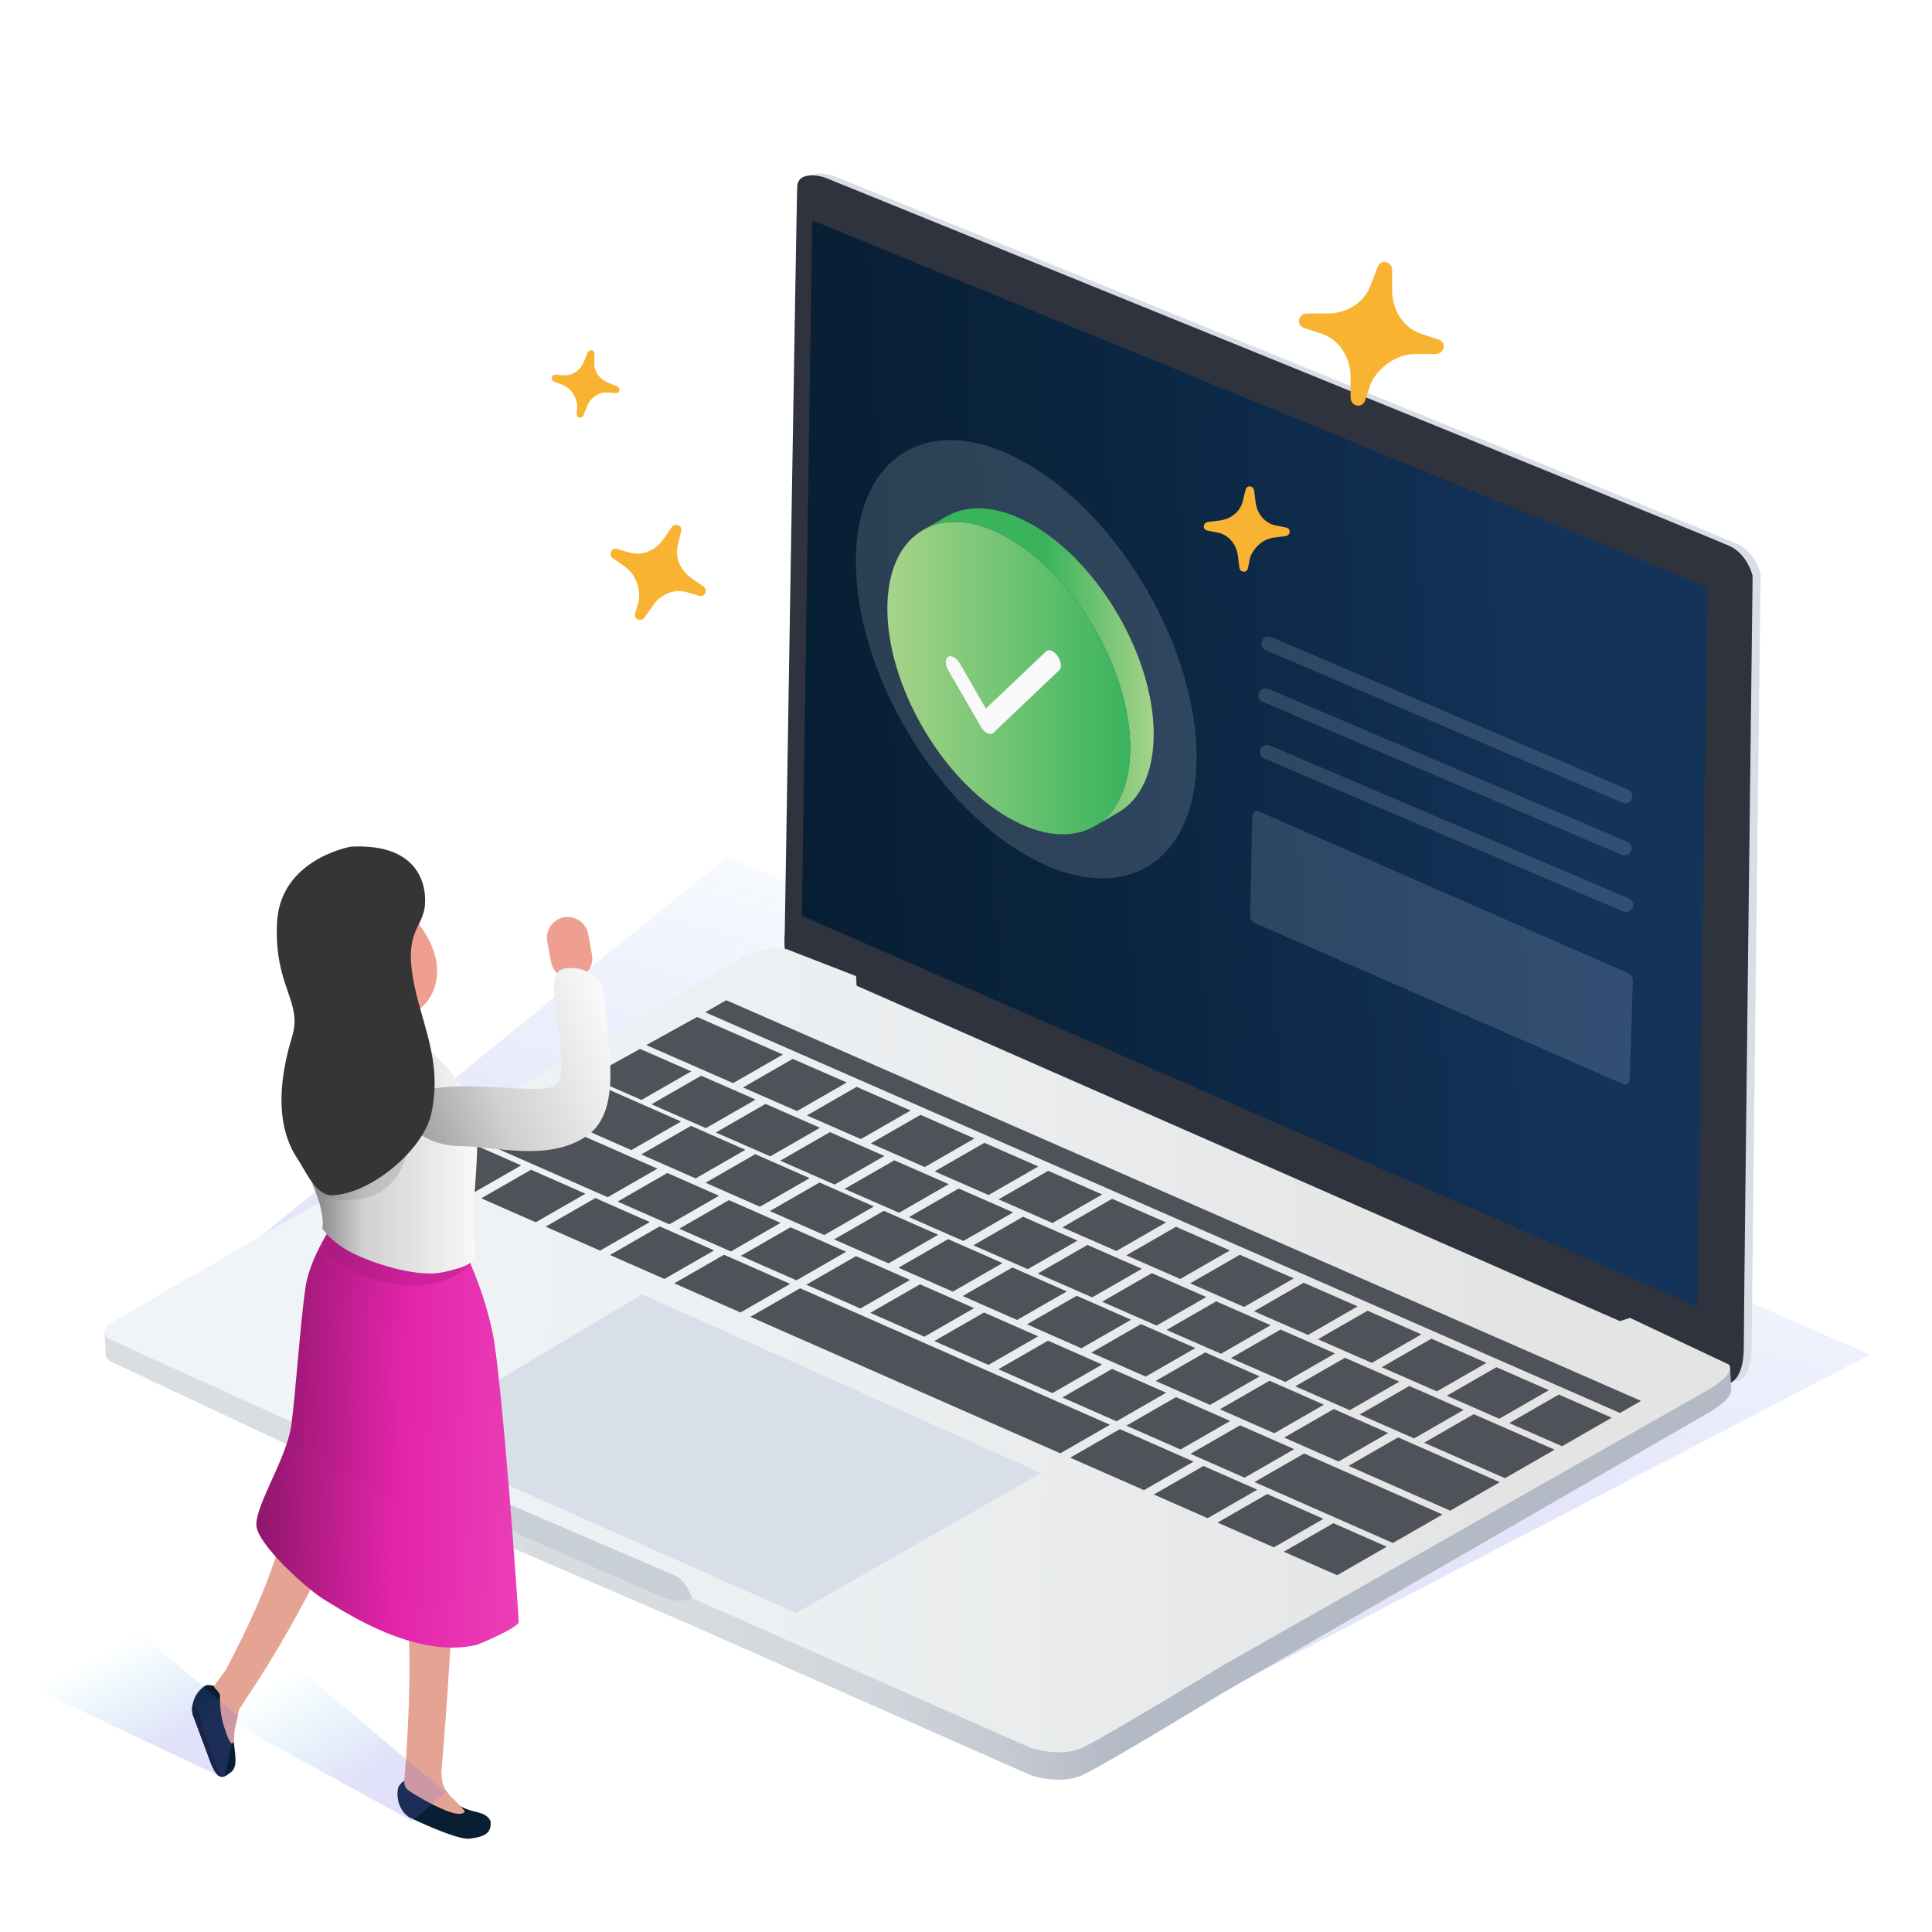 <svg width="200" height="200" viewBox="0 0 200 200" fill="none" xmlns="http://www.w3.org/2000/svg">
<g clip-path="url(#clip0)">
<path opacity="0.9" d="M110.121 183.682L193.593 140.226L75.285 88.666L13.522 138.936L110.121 183.682Z" fill="url(#paint0_linear)"/>
<path d="M179.845 142.989C179.845 142.989 181.356 142.744 181.347 139.191C181.338 135.638 182.257 59.436 182.257 59.436C182.257 59.436 181.809 57.258 179.902 56.339C177.994 55.419 86.18 18.167 86.18 18.167C86.18 18.167 83.428 17.29 83.353 19.155C83.277 21.02 82.064 96.444 82.064 96.444C82.064 96.444 81.845 98.824 82.545 99.297C83.246 99.77 109.624 112.832 109.624 112.832L170.678 139.05L179.845 142.989Z" fill="#D9DEE6"/>
<path d="M179.017 143.186C179.017 143.186 180.528 142.941 180.519 139.388C180.51 135.835 181.429 59.633 181.429 59.633C181.429 59.633 180.981 57.455 179.074 56.536C177.167 55.617 85.352 18.362 85.352 18.362C85.352 18.362 82.6 17.485 82.525 19.35C82.45 21.215 81.235 96.64 81.235 96.64C81.235 96.64 81.016 99.02 81.716 99.493C82.416 99.966 108.795 113.028 108.795 113.028L169.849 139.246L179.017 143.186Z" fill="#2E333D"/>
<path d="M176.658 60.765L84.323 22.9C84.21 22.851 84.083 22.933 84.081 23.056L83.011 94.686C83.01 94.755 83.051 94.819 83.115 94.846L175.451 135.157C175.564 135.206 175.691 135.124 175.693 135.001L176.763 60.925C176.763 60.856 176.722 60.793 176.658 60.765Z" fill="url(#paint1_linear)"/>
<path d="M10.945 140.204L10.941 140.203L10.827 137.936L13.553 138.13C24.826 131.614 75.606 102.257 77.181 101.293C78.953 100.208 81.544 100.576 81.544 100.576L88.74 103.37L88.79 104.364L167.809 139.084L168.857 138.748L177.662 142.905L178.245 141.489L179.1 141.563L179.227 143.912L179.195 143.933C179.205 144.963 176.817 146.274 176.817 146.274L126.426 175.344C126.426 175.344 114.369 182.694 112.055 183.757C109.742 184.819 106.731 183.787 106.731 183.787L71.634 168.268L47.079 157.665C47.079 157.665 12.797 141.596 11.561 141.001C11.075 140.767 10.938 140.474 10.945 140.204Z" fill="url(#paint2_linear)"/>
<path d="M178.991 141.266L168.739 136.426L167.691 136.762L88.673 102.042L88.623 101.048L81.428 98.254C81.428 98.254 78.836 97.886 77.065 98.971C75.294 100.056 11.2 137.102 11.2 137.102C11.2 137.102 10.208 138.083 11.443 138.679C12.679 139.275 47.067 154.829 47.067 154.829C47.067 154.829 49.286 154.244 50.98 154.988C52.674 155.732 69.243 162.83 69.969 163.149C70.695 163.468 71.344 164.619 71.622 165.433L106.719 180.952C106.719 180.952 109.729 181.985 112.043 180.922C114.357 179.859 126.414 172.509 126.414 172.509L176.698 143.953C176.699 143.953 179.697 142.318 178.991 141.266Z" fill="url(#paint3_linear)"/>
<path d="M50.981 154.988C52.675 155.731 69.244 162.83 69.97 163.148C70.696 163.467 71.345 164.618 71.623 165.432C71.623 165.432 70.543 166.156 68.57 165.318C66.596 164.481 49.049 156.897 48.209 156.138C47.369 155.378 47.068 154.829 47.068 154.829C47.068 154.829 49.288 154.244 50.981 154.988Z" fill="#C9CFD6"/>
<path d="M107.74 152.487L66.469 133.983L41.566 148.857L82.417 166.981L107.74 152.487Z" fill="#D8DFE9"/>
<path d="M167.703 146.27L169.877 145.018L75.185 103.54L73.004 104.791L167.703 146.27Z" fill="#4F5359"/>
<path d="M161.37 144.363L166.842 146.761L161.705 149.713L156.233 147.316L161.37 144.363Z" fill="#4F5359"/>
<path d="M154.91 141.533L160.343 143.913L155.206 146.866L149.772 144.485L154.91 141.533Z" fill="#4F5359"/>
<path d="M148.173 138.581L153.883 141.083L148.745 144.036L143.034 141.534L148.173 138.581Z" fill="#4F5359"/>
<path d="M141.568 135.686L147.146 138.131L142.007 141.085L136.427 138.64L141.568 135.686Z" fill="#4F5359"/>
<path d="M134.957 132.79L140.541 135.236L135.401 138.191L129.816 135.744L134.957 132.79Z" fill="#4F5359"/>
<path d="M128.346 129.893L133.93 132.34L128.789 135.294L123.204 132.848L128.346 129.893Z" fill="#4F5359"/>
<path d="M121.735 126.996L127.319 129.443L122.177 132.398L116.593 129.952L121.735 126.996Z" fill="#4F5359"/>
<path d="M115.124 124.099L120.708 126.546L115.565 129.502L109.98 127.056L115.124 124.099Z" fill="#4F5359"/>
<path d="M108.513 121.202L114.098 123.65L108.953 126.606L103.367 124.159L108.513 121.202Z" fill="#4F5359"/>
<path d="M101.901 118.306L107.486 120.753L102.34 123.709L96.755 121.263L101.901 118.306Z" fill="#4F5359"/>
<path d="M95.29 115.409L100.875 117.856L95.728 120.813L90.142 118.366L95.29 115.409Z" fill="#4F5359"/>
<path d="M88.678 112.511L94.263 114.959L89.116 117.917L83.529 115.47L88.678 112.511Z" fill="#4F5359"/>
<path d="M75.891 112.124L66.9 108.186L72.165 105.275L81.04 109.164L75.891 112.124Z" fill="#4F5359"/>
<path d="M82.067 109.614L87.651 112.061L82.503 115.02L76.918 112.573L82.067 109.614Z" fill="#4F5359"/>
<path d="M152.555 146.397L160.936 150.07L155.8 153.021L147.417 149.35L152.555 146.397Z" fill="#4F5359"/>
<path d="M145.891 143.477L151.528 145.947L146.39 148.9L140.752 146.43L145.891 143.477Z" fill="#4F5359"/>
<path d="M139.226 140.557L144.864 143.027L139.726 145.981L134.087 143.511L139.226 140.557Z" fill="#4F5359"/>
<path d="M132.562 137.637L138.2 140.107L133.06 143.061L127.421 140.591L132.562 137.637Z" fill="#4F5359"/>
<path d="M125.898 134.717L131.536 137.187L126.395 140.142L120.756 137.672L125.898 134.717Z" fill="#4F5359"/>
<path d="M119.234 131.797L124.871 134.267L119.729 137.222L114.091 134.752L119.234 131.797Z" fill="#4F5359"/>
<path d="M112.57 128.876L118.207 131.347L113.065 134.303L107.426 131.833L112.57 128.876Z" fill="#4F5359"/>
<path d="M105.906 125.956L111.543 128.427L106.399 131.383L100.761 128.913L105.906 125.956Z" fill="#4F5359"/>
<path d="M99.242 123.036L104.879 125.506L99.734 128.464L94.096 125.994L99.242 123.036Z" fill="#4F5359"/>
<path d="M92.578 120.116L98.215 122.586L93.068 125.544L87.431 123.075L92.578 120.116Z" fill="#4F5359"/>
<path d="M85.914 117.196L91.551 119.666L86.404 122.625L80.765 120.155L85.914 117.196Z" fill="#4F5359"/>
<path d="M79.25 114.276L84.887 116.746L79.738 119.705L74.1 117.235L79.25 114.276Z" fill="#4F5359"/>
<path d="M66.408 113.866L60.994 111.495L66.259 108.584L71.558 110.906L66.408 113.866Z" fill="#4F5359"/>
<path d="M72.585 111.356L78.223 113.826L73.073 116.785L67.435 114.316L72.585 111.356Z" fill="#4F5359"/>
<path d="M144.731 148.797L155.256 153.433L150.119 156.384L139.593 151.749L144.731 148.797Z" fill="#4F5359"/>
<path d="M138.075 145.865L143.706 148.345L138.569 151.298L132.937 148.818L138.075 145.865Z" fill="#4F5359"/>
<path d="M131.421 142.933L137.051 145.414L131.913 148.367L126.282 145.887L131.421 142.933Z" fill="#4F5359"/>
<path d="M124.767 140.002L130.397 142.482L125.258 145.436L119.626 142.956L124.767 140.002Z" fill="#4F5359"/>
<path d="M118.112 137.07L123.742 139.55L118.602 142.504L112.971 140.025L118.112 137.07Z" fill="#4F5359"/>
<path d="M111.458 134.138L117.088 136.618L111.947 139.574L106.315 137.094L111.458 134.138Z" fill="#4F5359"/>
<path d="M104.804 131.206L110.434 133.687L105.291 136.643L99.659 134.163L104.804 131.206Z" fill="#4F5359"/>
<path d="M98.149 128.275L103.779 130.755L98.635 133.711L93.003 131.232L98.149 128.275Z" fill="#4F5359"/>
<path d="M91.494 125.343L97.124 127.824L91.979 130.781L86.348 128.301L91.494 125.343Z" fill="#4F5359"/>
<path d="M84.839 122.412L90.469 124.892L85.323 127.85L79.692 125.37L84.839 122.412Z" fill="#4F5359"/>
<path d="M78.184 119.48L83.815 121.961L78.667 124.918L73.037 122.439L78.184 119.48Z" fill="#4F5359"/>
<path d="M65.356 119.057L55.221 114.594L60.486 111.684L70.506 116.098L65.356 119.057Z" fill="#4F5359"/>
<path d="M71.53 116.549L77.16 119.029L72.012 121.988L66.381 119.508L71.53 116.549Z" fill="#4F5359"/>
<path d="M138.032 157.681L143.557 160.116L138.42 163.067L132.895 160.633L138.032 157.681Z" fill="#4F5359"/>
<path d="M135 150.467L149.327 156.779L144.19 159.73L129.862 153.42L135 150.467Z" fill="#4F5359"/>
<path d="M128.373 147.548L133.976 150.016L128.837 152.969L123.233 150.501L128.373 147.548Z" fill="#4F5359"/>
<path d="M121.745 144.628L127.348 147.096L122.209 150.05L116.604 147.582L121.745 144.628Z" fill="#4F5359"/>
<path d="M115.118 141.708L120.721 144.176L115.58 147.131L109.976 144.663L115.118 141.708Z" fill="#4F5359"/>
<path d="M108.491 138.788L114.094 141.256L108.951 144.212L103.347 141.744L108.491 138.788Z" fill="#4F5359"/>
<path d="M101.863 135.869L107.467 138.337L102.323 141.293L96.719 138.825L101.863 135.869Z" fill="#4F5359"/>
<path d="M95.236 132.949L100.839 135.417L95.694 138.374L90.091 135.906L95.236 132.949Z" fill="#4F5359"/>
<path d="M88.617 130.033L94.212 132.498L89.066 135.455L83.47 132.991L88.617 130.033Z" fill="#4F5359"/>
<path d="M81.833 127.045L87.592 129.582L82.446 132.54L76.686 130.003L81.833 127.045Z" fill="#4F5359"/>
<path d="M75.457 124.236L80.808 126.593L75.661 129.551L70.309 127.195L75.457 124.236Z" fill="#4F5359"/>
<path d="M62.909 123.936L49.292 117.939L54.557 115.029L68.058 120.977L62.909 123.936Z" fill="#4F5359"/>
<path d="M69.082 121.428L74.433 123.785L69.285 126.744L63.933 124.387L69.082 121.428Z" fill="#4F5359"/>
<path d="M131.18 154.663L137.007 157.23L131.87 160.182L126.042 157.616L131.18 154.663Z" fill="#4F5359"/>
<path d="M124.584 151.757L130.155 154.211L125.017 157.164L119.445 154.711L124.584 151.757Z" fill="#4F5359"/>
<path d="M115.926 147.943L123.56 151.306L118.421 154.26L110.786 150.898L115.926 147.943Z" fill="#4F5359"/>
<path d="M82.823 133.359L114.902 147.492L109.761 150.447L77.677 136.317L82.823 133.359Z" fill="#4F5359"/>
<path d="M74.949 129.891L81.799 132.908L76.652 135.866L69.802 132.849L74.949 129.891Z" fill="#4F5359"/>
<path d="M68.29 126.957L73.925 129.44L68.778 132.398L63.142 129.915L68.29 126.957Z" fill="#4F5359"/>
<path d="M61.63 124.023L67.265 126.506L62.117 129.464L56.482 126.982L61.63 124.023Z" fill="#4F5359"/>
<path d="M48.797 123.598L43.522 121.276L48.788 118.365L53.947 120.638L48.797 123.598Z" fill="#4F5359"/>
<path d="M54.971 121.09L60.606 123.572L55.457 126.531L49.821 124.05L54.971 121.09Z" fill="#4F5359"/>
<path opacity="0.15" d="M167.992 112.208L129.692 95.465C129.532 95.327 129.427 95.064 129.418 94.776L129.625 84.734C129.604 84.116 130.007 83.714 130.351 84.011L168.755 100.836C168.915 100.974 169.02 101.237 169.029 101.525L168.718 111.486C168.738 112.104 168.336 112.505 167.992 112.208Z" fill="#E8EDFF"/>
<path opacity="0.15" d="M131.315 66.627L168.242 82.418" stroke="#E8EDFF" stroke-width="1.47" stroke-miterlimit="10" stroke-linecap="round" stroke-linejoin="round"/>
<path opacity="0.15" d="M131.003 71.983L168.18 87.816" stroke="#E8EDFF" stroke-width="1.47" stroke-miterlimit="10" stroke-linecap="round" stroke-linejoin="round"/>
<path opacity="0.15" d="M131.158 77.852L168.335 93.685" stroke="#E8EDFF" stroke-width="1.47" stroke-miterlimit="10" stroke-linecap="round" stroke-linejoin="round"/>
<path opacity="0.15" d="M106.299 47.978C116.037 53.6 123.904 67.24 123.873 78.429C123.842 89.618 115.922 94.131 106.184 88.509C96.435 82.881 88.568 69.253 88.6 58.064C88.632 46.875 96.551 42.35 106.299 47.978Z" fill="#F9F9F9"/>
<path d="M106.907 54.344C103.412 52.326 100.247 52.14 97.962 53.468L95.528 54.883C97.813 53.555 100.978 53.741 104.473 55.759C111.412 59.766 117.019 69.486 116.997 77.46C116.986 81.421 115.587 84.209 113.332 85.519L115.766 84.104C118.021 82.793 119.42 80.006 119.431 76.045C119.453 68.071 113.846 58.351 106.907 54.344Z" fill="url(#paint4_linear)"/>
<path d="M104.472 55.759C111.412 59.766 117.018 69.486 116.996 77.46C116.974 85.434 111.33 88.65 104.39 84.644C97.443 80.633 91.836 70.922 91.859 62.948C91.882 54.974 97.525 51.748 104.472 55.759Z" fill="url(#paint5_linear)"/>
<path d="M108.975 67.43C108.716 67.281 108.46 67.266 108.291 67.43L102.058 73.349L99.361 68.678C99.197 68.394 98.982 68.175 98.765 68.05C98.548 67.925 98.33 67.894 98.161 67.985C97.831 68.182 97.83 68.796 98.157 69.373L101.547 75.236C101.704 75.509 101.911 75.732 102.129 75.858C102.154 75.872 102.178 75.885 102.203 75.897C102.448 76.021 102.677 76.013 102.823 75.868L109.647 69.384C109.931 69.117 109.856 68.458 109.483 67.917C109.332 67.7 109.153 67.533 108.975 67.43Z" fill="#F9F9F9"/>
<path d="M45.217 184.061L47.022 186.573C48.827 187.908 50.162 187.279 50.79 188.535V188.849C50.79 189.869 49.927 190.184 48.592 190.34C47.258 190.497 42.391 188.142 42.391 188.142C41.371 187.514 40.978 186.18 41.214 185.081C41.214 185.081 41.606 183.904 43.333 184.061C44.511 184.139 44.432 183.59 45.217 184.061Z" fill="#071E33"/>
<path d="M46.709 186.023C45.61 185.003 45.767 183.904 45.689 183.511C47.416 163.18 47.416 146.459 49.535 139.237L39.173 141.749C41.763 159.49 43.176 167.261 41.92 183.511L41.842 184.453C41.842 184.924 42.078 185.238 42.47 185.473C42.47 185.473 47.494 188.691 48.122 187.514C48.122 187.515 47.729 186.965 46.709 186.023Z" fill="#E5A394"/>
<path d="M24.651 176.525L24.102 179.508C24.338 181.706 24.651 182.805 23.945 183.433L23.709 183.59C22.924 184.296 22.375 183.904 21.904 182.726L19.942 177.467C19.707 176.29 20.334 175.034 21.276 174.484C21.276 174.484 21.825 174.17 23.474 175.112C24.415 175.583 24.494 175.583 24.651 176.525Z" fill="#071E33"/>
<path d="M42.941 134.528L33.207 138.296C29.753 155.173 30.931 158.47 23.395 172.836L22.139 174.563C22.139 174.72 22.767 175.191 22.767 175.505C22.767 176.368 22.767 177.546 23.316 179.116C24.101 181.471 24.258 180.215 24.258 179.509C24.258 178.803 24.415 178.803 24.729 176.997L26.927 173.622C35.484 160.118 39.801 147.715 42.941 134.528Z" fill="#E5A394"/>
<path d="M35.405 125.343C35.405 125.343 32.187 129.582 31.637 133.193C31.088 136.804 30.617 144.183 30.146 147.637C29.597 151.091 26.535 155.644 26.535 157.842C26.535 159.804 31.873 164.593 33.6 165.613C35.327 166.633 43.02 171.893 49.457 170.244C49.457 170.244 53.696 168.517 53.696 167.889C53.696 167.261 51.969 142.377 50.949 137.745C49.929 133.114 48.202 129.738 48.202 129.738C48.202 129.738 39.644 124.637 35.405 125.343Z" fill="url(#paint6_linear)"/>
<path d="M19.941 176.446C20.019 176.446 20.412 176.76 20.726 177.78C20.961 178.879 22.453 183.353 22.924 183.903H22.846C22.611 183.746 22.532 183.903 21.904 182.726L19.942 177.467C19.862 177.153 19.862 176.76 19.941 176.446Z" fill="#051321"/>
<path opacity="0.3" d="M35.143 126.843C35.143 126.843 33.229 128.683 33.786 129.557C34.581 130.749 37.027 132.562 41.955 133.039C45.93 133.436 49.587 131.131 48.951 129.382C46.089 121.512 38.323 130.499 35.143 126.843Z" fill="#991471"/>
<path d="M31.303 106.885C31.303 106.885 28.282 109.906 30.19 116.822C30.19 116.822 31.382 120.002 32.734 123.5C33.688 126.203 33.37 127.157 33.37 127.157C33.37 127.157 34.244 128.667 36.788 129.86C39.332 131.053 43.466 132.245 45.93 131.688C48.394 131.132 49.269 130.734 49.189 129.462C49.11 128.111 48.871 127.157 49.11 123.818C49.348 120.4 49.666 116.822 49.031 114.835C48.396 112.848 44.818 107.76 41.081 106.965C41.081 106.885 36.708 111.734 31.303 106.885Z" fill="url(#paint7_linear)"/>
<path d="M33.37 105.215C33.37 105.215 31.542 105.851 31.303 106.884C31.065 107.997 32.654 108.553 33.529 108.712C34.483 108.95 39.014 109.666 41.558 106.884C44.102 104.102 35.913 104.023 33.37 105.215Z" fill="url(#paint8_linear)"/>
<path d="M59.603 101.32C58.411 101.558 57.298 100.764 57.059 99.651L56.662 97.505C56.424 96.313 57.218 95.2 58.331 94.961C59.523 94.723 60.636 95.517 60.875 96.63L61.272 98.776C61.511 99.889 60.796 101.082 59.603 101.32Z" fill="#EF9F8F"/>
<path d="M42.194 115.311C42.115 116.583 44.102 118.65 47.838 118.65C51.097 118.65 56.742 120.319 60.716 117.617C64.69 114.915 62.703 107.601 62.624 103.626C62.545 99.89 58.49 99.89 57.854 100.526C56.662 101.798 58.013 106.329 58.092 109.589C58.251 113.007 57.854 112.928 51.017 112.53C44.181 112.211 42.353 112.847 42.194 115.311Z" fill="url(#paint9_linear)"/>
<path d="M42.512 102.513C42.512 106.17 40.207 107.839 37.504 106.249C34.722 104.659 32.496 100.366 32.496 96.71C32.496 93.053 34.801 91.384 37.504 92.974C40.286 94.563 42.512 98.856 42.512 102.513Z" fill="#FFB9A6"/>
<path d="M40.445 112.449H40.048C38.776 112.528 37.584 111.495 37.504 110.223L37.107 102.83C37.028 101.558 38.061 100.366 39.333 100.286H39.73C41.002 100.207 42.194 101.24 42.274 102.512L43.705 109.508C43.784 110.939 41.796 112.37 40.445 112.449Z" fill="#DD9187"/>
<path d="M45.214 99.889C45.611 103.546 42.591 106.169 39.649 104.818C36.708 103.467 34.005 99.492 33.607 95.914C33.21 92.257 35.276 90.349 38.218 91.621C41.16 92.894 44.817 96.232 45.214 99.889Z" fill="#EF9F8F"/>
<path d="M40.286 112.529H39.889C38.617 112.608 37.425 111.575 37.345 110.303L36.948 102.91C36.869 101.638 37.902 100.446 39.174 100.366H39.571C40.843 100.287 42.035 101.32 42.115 102.592L43.546 109.588C43.625 110.939 41.637 112.449 40.286 112.529Z" fill="#EF9F8F"/>
<path d="M43.466 99.571C43.466 100.445 42.751 101.161 41.876 101.161C41.002 101.161 40.286 100.446 40.286 99.571C40.286 98.697 41.001 97.981 41.876 97.981C42.75 97.902 43.466 98.617 43.466 99.571Z" fill="#EF9F8F"/>
<path opacity="0.3" d="M32.843 123.865C32.843 123.865 40.893 126.412 42.306 118.63L42.73 116.649L32.279 122.592L32.843 123.865Z" fill="#898989"/>
<path d="M36.311 87.647C36.311 87.647 28.997 88.919 28.679 95.517C28.361 102.115 31.302 103.626 30.269 107.203C28.679 112.37 28.679 116.822 30.825 120.002C31.54 121.035 32.653 123.738 34.323 123.738C38.298 123.659 43.862 119.048 44.657 115.232C45.849 109.747 43.544 105.852 42.749 101.241C41.954 96.63 43.544 96.153 43.941 94.086C44.261 92.178 43.784 87.249 36.311 87.647Z" fill="#353535"/>
<path d="M46.112 185.525L21.916 165.156L16.333 174.049L42.676 188.535L46.112 185.525Z" fill="url(#paint10_linear)"/>
<path d="M24.636 177.637L6.597 162.432L-5 170.751L23.204 184.091L24.636 177.637Z" fill="url(#paint11_linear)"/>
<path d="M146.514 36.65H148.614C149.514 36.65 149.814 35.45 148.914 35.15L147.114 34.55C145.314 33.95 144.114 32.15 144.114 30.05V27.95C144.114 27.05 142.914 26.75 142.614 27.65L141.914 29.45C141.314 31.25 139.514 32.45 137.414 32.45H135.314C134.414 32.45 134.114 33.65 135.014 33.95L136.814 34.55C138.614 35.15 139.814 36.95 139.814 39.05V41.15C139.814 42.05 141.014 42.35 141.314 41.45L141.914 39.65C142.814 37.85 144.714 36.65 146.514 36.65Z" fill="#F7B331"/>
<path d="M131.857 55.654L133.075 55.501C133.597 55.436 133.684 54.718 133.14 54.609L132.052 54.392C130.964 54.175 130.137 53.218 129.984 52L129.831 50.782C129.766 50.26 129.048 50.173 128.939 50.717L128.664 51.812C128.447 52.9 127.49 53.727 126.272 53.88L125.054 54.033C124.532 54.098 124.445 54.816 124.989 54.925L126.077 55.142C127.165 55.359 127.992 56.316 128.145 57.534L128.298 58.752C128.363 59.274 129.081 59.361 129.19 58.817L129.407 57.729C129.798 56.62 130.813 55.785 131.857 55.654Z" fill="#F7B331"/>
<path d="M64.679 58.65L63.471 57.814C62.953 57.456 63.258 56.646 63.895 56.832L65.169 57.203C66.443 57.574 67.85 57.016 68.686 55.808L69.522 54.6C69.88 54.082 70.69 54.387 70.504 55.024L70.19 56.338C69.819 57.612 70.377 59.019 71.585 59.855L72.793 60.691C73.311 61.049 73.006 61.859 72.369 61.673L71.095 61.302C69.821 60.931 68.414 61.489 67.578 62.697L66.742 63.905C66.384 64.423 65.574 64.118 65.76 63.481L66.131 62.207C66.33 60.813 65.715 59.366 64.679 58.65Z" fill="#F7B331"/>
<path d="M58.275 39.867L57.363 39.502C56.972 39.346 57.05 38.772 57.493 38.798L58.379 38.85C59.265 38.902 60.099 38.329 60.463 37.416L60.828 36.504C60.984 36.113 61.558 36.191 61.532 36.634L61.523 37.537C61.471 38.423 62.044 39.257 62.957 39.621L63.869 39.986C64.26 40.142 64.182 40.716 63.739 40.69L62.853 40.638C61.967 40.586 61.133 41.159 60.769 42.072L60.404 42.984C60.248 43.375 59.674 43.297 59.7 42.854L59.752 41.968C59.674 41.031 59.057 40.18 58.275 39.867Z" fill="#F7B331"/>
</g>
<defs>
<linearGradient id="paint0_linear" x1="126.358" y1="63.297" x2="94.891" y2="168.623" gradientUnits="userSpaceOnUse">
<stop offset="0.234" stop-color="#3580E1" stop-opacity="0"/>
<stop offset="0.733" stop-color="#6C68E5" stop-opacity="0.2"/>
</linearGradient>
<linearGradient id="paint1_linear" x1="195.955" y1="75.715" x2="68.264" y2="82.121" gradientUnits="userSpaceOnUse">
<stop offset="0.253" stop-color="#133359"/>
<stop offset="0.635" stop-color="#0B2540"/>
<stop offset="0.9" stop-color="#071E33"/>
</linearGradient>
<linearGradient id="paint2_linear" x1="178.942" y1="138.166" x2="11.273" y2="146.578" gradientUnits="userSpaceOnUse">
<stop offset="0.386" stop-color="#B3B9C5"/>
<stop offset="0.389" stop-color="#B4BAC6"/>
<stop offset="0.458" stop-color="#C5CAD2"/>
<stop offset="0.543" stop-color="#D0D6DB"/>
<stop offset="0.664" stop-color="#D7DCE1"/>
<stop offset="1" stop-color="#D9DEE2"/>
</linearGradient>
<linearGradient id="paint3_linear" x1="207.953" y1="142.401" x2="25.745" y2="138.19" gradientUnits="userSpaceOnUse">
<stop offset="0.291" stop-color="#E4E4E4"/>
<stop offset="0.66" stop-color="#ECEFF1"/>
<stop offset="1" stop-color="#F0F4F8"/>
</linearGradient>
<linearGradient id="paint4_linear" x1="95.527" y1="69.069" x2="119.43" y2="69.069" gradientUnits="userSpaceOnUse">
<stop offset="0.521" stop-color="#39B35C"/>
<stop offset="1" stop-color="#A5D389"/>
</linearGradient>
<linearGradient id="paint5_linear" x1="91.859" y1="70.2" x2="116.996" y2="70.2" gradientUnits="userSpaceOnUse">
<stop offset="0.022" stop-color="#A5D389"/>
<stop offset="1" stop-color="#39B35C"/>
</linearGradient>
<linearGradient id="paint6_linear" x1="12.222" y1="146.546" x2="63.944" y2="148.972" gradientUnits="userSpaceOnUse">
<stop offset="0.164" stop-color="#6B1050"/>
<stop offset="0.567" stop-color="#E324AA"/>
<stop offset="0.959" stop-color="#F04DBF"/>
</linearGradient>
<linearGradient id="paint7_linear" x1="29.585" y1="119.356" x2="49.389" y2="119.356" gradientUnits="userSpaceOnUse">
<stop stop-color="#575757"/>
<stop offset="0.402" stop-color="#D0D0D0"/>
<stop offset="1" stop-color="#F9F9F9"/>
</linearGradient>
<linearGradient id="paint8_linear" x1="31.319" y1="106.729" x2="42.057" y2="106.729" gradientUnits="userSpaceOnUse">
<stop stop-color="#A90067"/>
<stop offset="0.525" stop-color="#FF0074"/>
<stop offset="1" stop-color="#FF765B"/>
</linearGradient>
<linearGradient id="paint9_linear" x1="42.044" y1="116.353" x2="63.872" y2="107.215" gradientUnits="userSpaceOnUse">
<stop stop-color="#9D9D9D"/>
<stop offset="0.402" stop-color="#D0D0D0"/>
<stop offset="1" stop-color="#F9F9F9"/>
</linearGradient>
<linearGradient id="paint10_linear" x1="22.462" y1="164.91" x2="38.051" y2="191.383" gradientUnits="userSpaceOnUse">
<stop offset="0.354" stop-color="#00B0DA" stop-opacity="0"/>
<stop offset="0.776" stop-color="#6C68E5" stop-opacity="0.2"/>
</linearGradient>
<linearGradient id="paint11_linear" x1="4.354" y1="163.451" x2="16.52" y2="187.37" gradientUnits="userSpaceOnUse">
<stop offset="0.354" stop-color="#00B0DA" stop-opacity="0"/>
<stop offset="0.776" stop-color="#6C68E5" stop-opacity="0.2"/>
</linearGradient>
<clipPath id="clip0">
<rect width="200" height="200" fill="white"/>
</clipPath>
</defs>
</svg>
